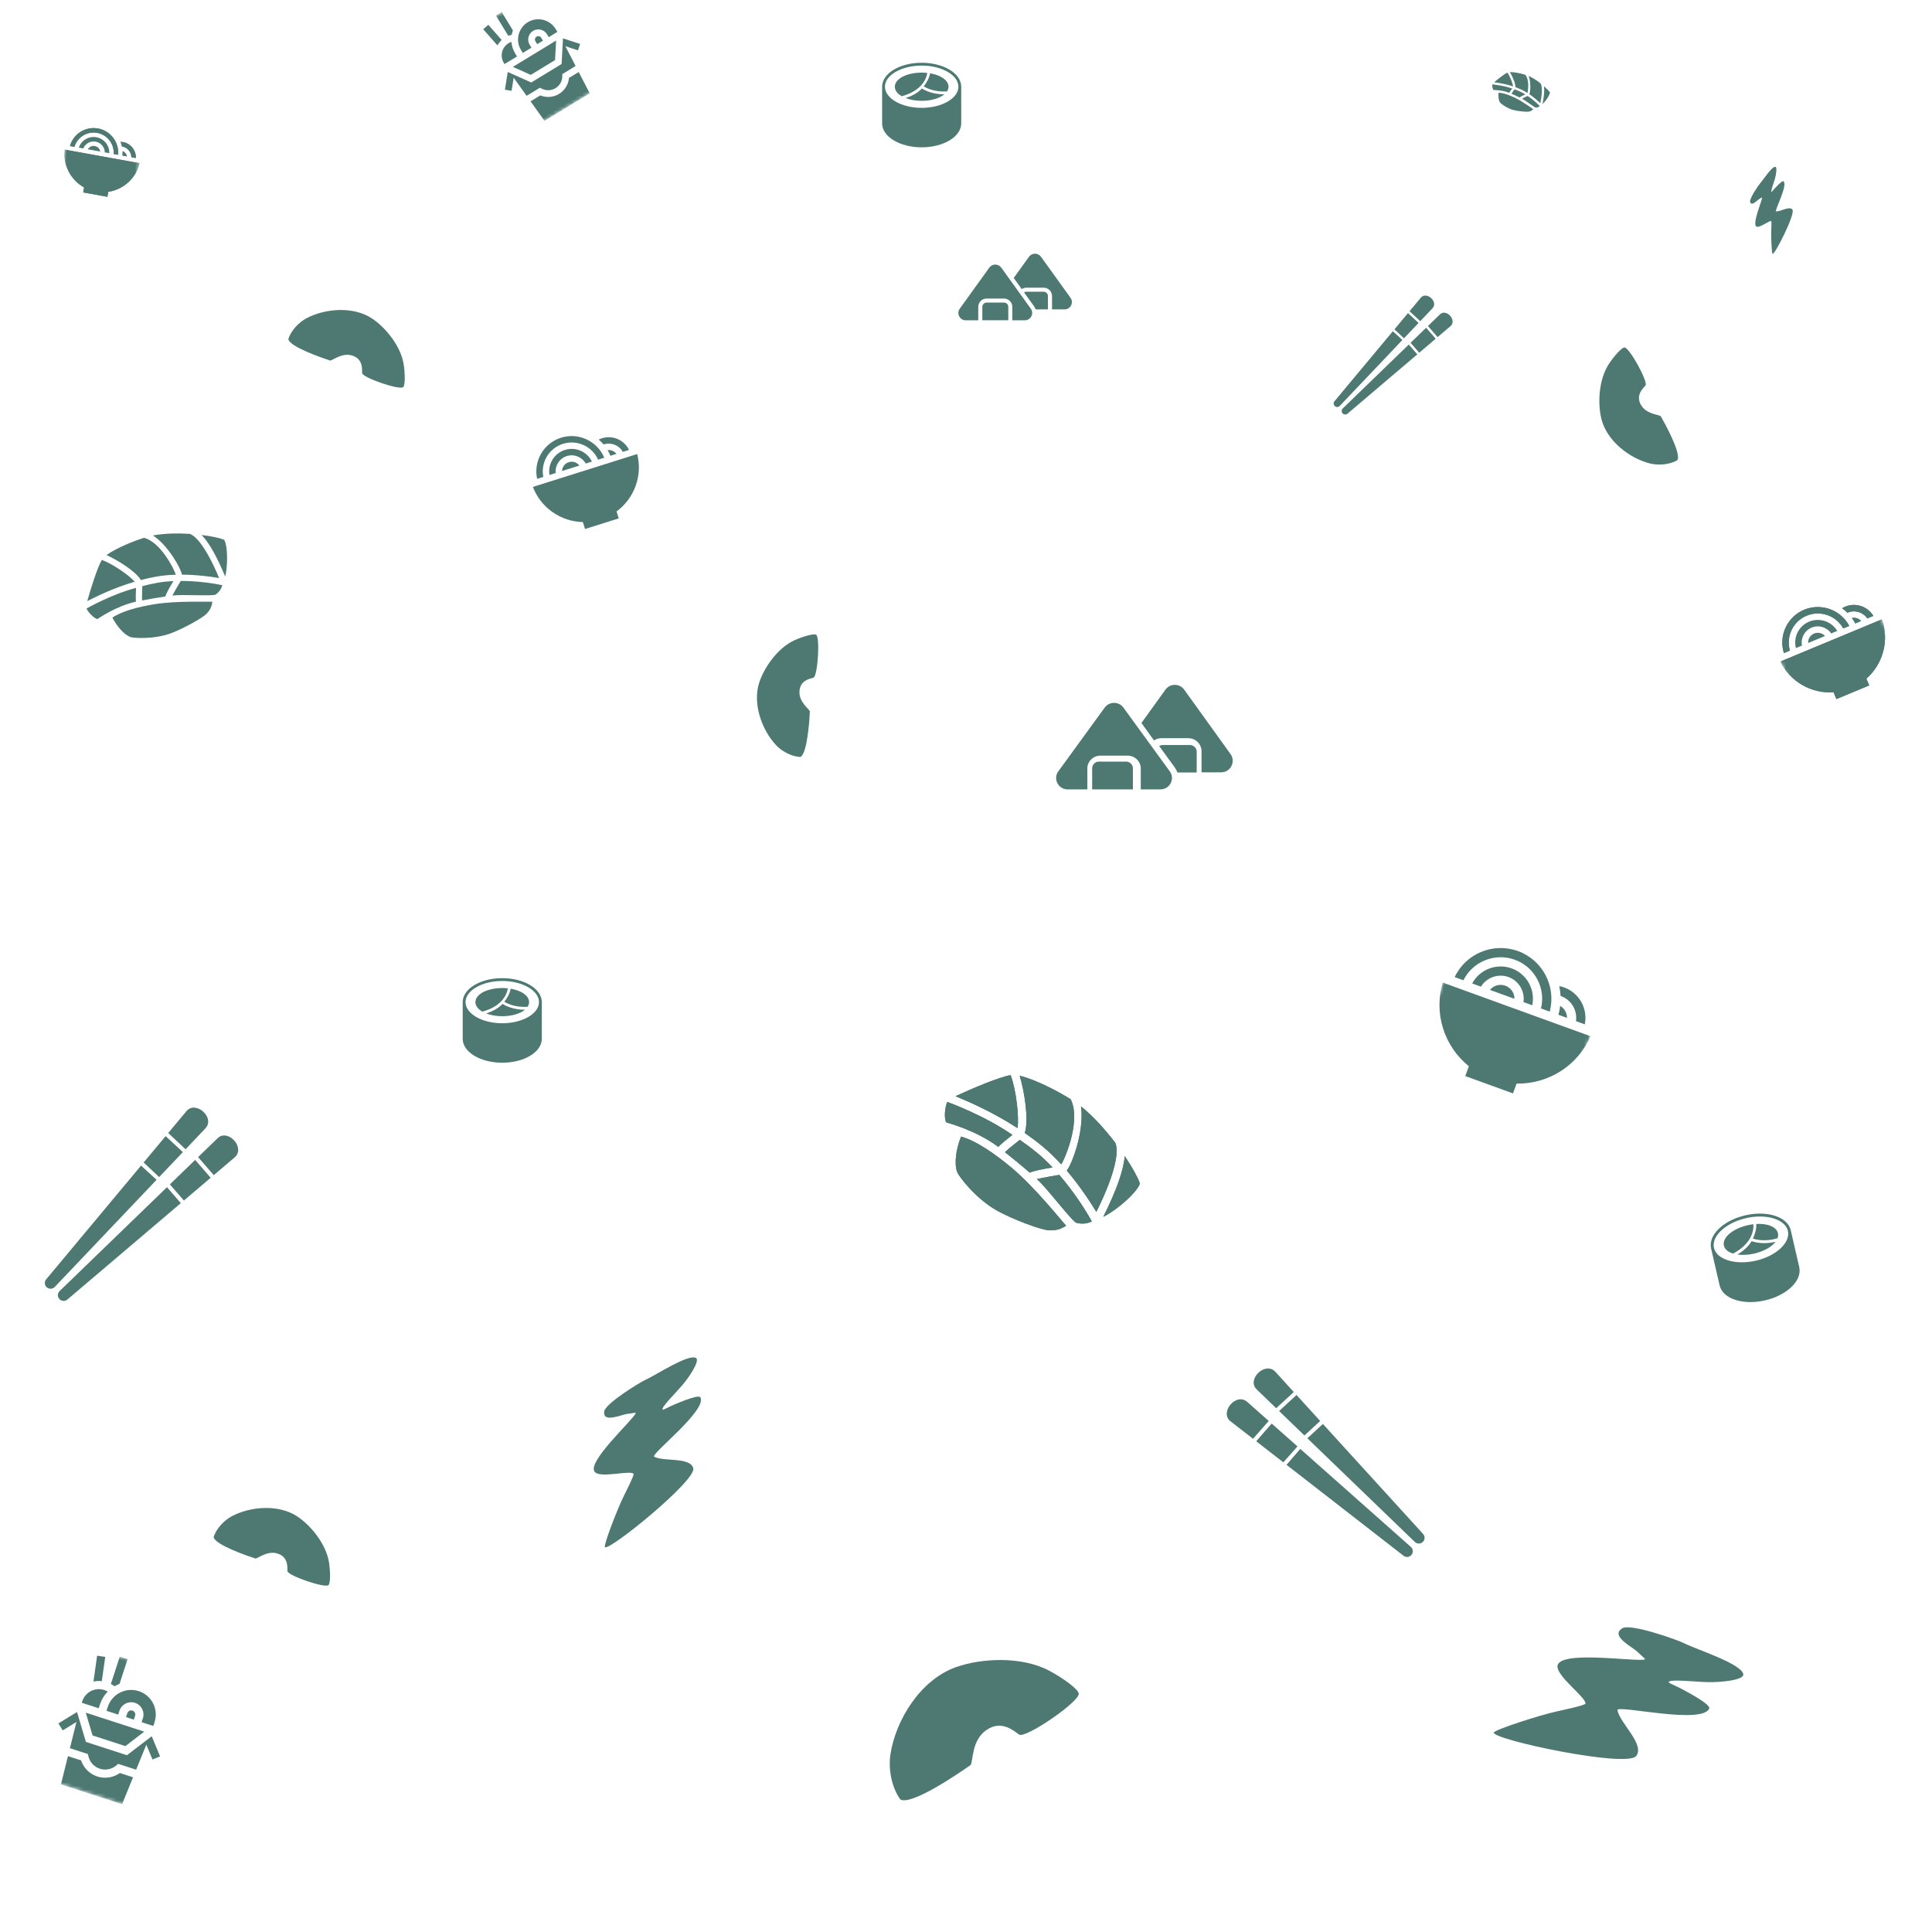 <svg width="536" height="536" viewBox="0 0 536 536" fill="none" xmlns="http://www.w3.org/2000/svg">
<g clip-path="url(#clip0_2099_6398)">
<g clip-path="url(#clip1_2099_6398)">
<mask id="mask0_2099_6398" style="mask-type:luminance" maskUnits="userSpaceOnUse" x="0" y="0" width="1336" height="513">
<path d="M1336 0H0V513H1336V0Z" fill="white"/>
</mask>
<g mask="url(#mask0_2099_6398)">
<g opacity="0.7">
<path fill-rule="evenodd" clip-rule="evenodd" d="M299.276 469.81C299.736 471.978 284.438 482.459 282.722 481.225C281.29 480.194 277.852 477.1 273.692 479.947C269.532 482.794 270.009 488.435 269.305 489.648C266.255 491.809 252.874 501.013 249.778 499.224C247.223 495.682 246.457 490.522 247.033 486.732C248.492 477.119 255.391 466.029 265.18 462.533C272.29 459.994 283.455 459.445 291.106 463.515C294.678 465.416 298.993 468.478 299.276 469.81Z" fill="#014036"/>
<path fill-rule="evenodd" clip-rule="evenodd" d="M226.402 176.082C227.572 176.665 226.862 187.66 225.668 188.006C224.671 188.294 221.992 188.758 221.797 191.747C221.603 194.736 224.385 196.591 224.689 197.365C224.581 199.584 223.977 209.215 222.024 210C219.459 209.887 216.795 208.344 215.252 206.68C211.337 202.459 208.715 195.157 210.654 189.304C212.062 185.053 215.864 179.643 220.524 177.574C222.701 176.608 225.684 175.723 226.402 176.082Z" fill="#014036"/>
<path fill-rule="evenodd" clip-rule="evenodd" d="M450.656 96.396C451.979 96.253 457.344 106.008 456.505 106.956C455.804 107.748 453.752 109.609 455.209 112.262C456.666 114.914 460.067 114.972 460.75 115.465C461.863 117.415 466.577 125.95 465.325 127.687C463.056 128.996 459.926 129.139 457.694 128.566C452.032 127.113 445.809 122.328 444.295 116.28C443.196 111.888 443.527 105.198 446.411 100.885C447.758 98.87 449.843 96.484 450.656 96.396Z" fill="#014036"/>
<path fill-rule="evenodd" clip-rule="evenodd" d="M91.161 439.737C90.277 440.732 79.749 437.11 79.733 435.844C79.721 434.787 79.991 432.029 77.129 431.043C74.268 430.057 71.71 432.3 70.873 432.393C68.739 431.697 59.513 428.542 59.273 426.413C60.075 423.92 62.297 421.712 64.335 420.636C69.505 417.908 77.33 417.272 82.514 420.735C86.279 423.25 90.528 428.427 91.29 433.56C91.645 435.957 91.704 439.125 91.161 439.737Z" fill="#014036"/>
<path fill-rule="evenodd" clip-rule="evenodd" d="M111.888 107.377C111.003 108.372 100.475 104.751 100.46 103.484C100.448 102.427 100.717 99.669 97.856 98.683C94.995 97.698 92.437 99.94 91.6 100.033C89.466 99.337 80.24 96.182 80 94.054C80.801 91.561 83.023 89.352 85.062 88.276C90.231 85.549 98.056 84.912 103.24 88.375C107.005 90.89 111.255 96.067 112.016 101.2C112.372 103.597 112.431 106.766 111.888 107.377Z" fill="#014036"/>
<path d="M293.36 217.283C293.624 217.803 294.031 218.24 294.535 218.544C295.039 218.848 295.619 219.005 296.209 219H301.656V213.226C301.658 212.274 302.041 211.361 302.724 210.688C303.407 210.014 304.332 209.636 305.298 209.635H312.848C313.813 209.636 314.739 210.014 315.421 210.688C316.104 211.361 316.488 212.274 316.489 213.226V219H321.934C323.159 219 324.224 218.358 324.784 217.283C325.343 216.208 325.25 214.98 324.537 213.999L319.638 207.264L311.674 196.317C311.066 195.481 310.117 195 309.073 195C308.029 195 307.081 195.481 306.472 196.317L293.61 214C293.26 214.469 293.052 215.026 293.009 215.606C292.965 216.187 293.087 216.769 293.363 217.283L293.36 217.283ZM322.569 206.696C322.224 206.696 321.891 206.802 321.6 206.977L325.969 212.984C326.271 213.398 326.493 213.848 326.649 214.315H332V208.543C331.998 208.051 331.799 207.582 331.446 207.236C331.093 206.889 330.615 206.695 330.118 206.696H322.569Z" fill="#014036"/>
<path d="M304.876 211.293C304.379 211.294 303.902 211.491 303.551 211.841C303.199 212.192 303.001 212.667 303 213.163V219H314.304V213.163C314.304 212.667 314.105 212.192 313.754 211.841C313.402 211.491 312.925 211.294 312.428 211.293H304.876ZM338.788 214.263C339.378 214.27 339.957 214.111 340.46 213.806C340.964 213.5 341.371 213.059 341.636 212.534C342.197 211.446 342.105 210.201 341.39 209.201L328.532 191.333C328.238 190.919 327.847 190.581 327.395 190.35C326.942 190.117 326.439 189.998 325.93 190C325.421 189.998 324.919 190.117 324.466 190.35C324.013 190.581 323.623 190.919 323.328 191.334L316.671 200.577L320.155 205.419C320.745 205.021 321.44 204.806 322.151 204.801H329.701C330.667 204.801 331.593 205.183 332.277 205.863C332.961 206.543 333.346 207.465 333.348 208.429V214.265H338.791L338.788 214.263Z" fill="#014036"/>
<path d="M29.923 153.744C32.463 151.998 36.822 150.19 39.964 149.206C44.449 150.366 48.124 157.467 48.786 159.446C47.001 159.496 45.194 159.648 43.453 159.953C41.947 160.218 40.489 160.548 39.084 160.916C37.617 158.467 32.548 155.34 29.571 154.007C29.689 153.919 29.792 153.834 29.923 153.744ZM48.106 161.209C47.079 162.923 46.166 164.513 45.87 165.49C43.708 165.792 41.567 166.168 39.415 166.589C39.355 165.515 39.486 162.613 39.486 162.613C40.859 162.252 42.279 161.928 43.748 161.67C45.169 161.419 46.64 161.277 48.106 161.209ZM28.255 155.332C31.341 156.47 35.982 159.711 37.368 161.392C31.411 163.147 26.657 165.529 24.208 166.772C25.075 163.627 27.007 157.42 28.255 155.332ZM27.04 171.744C26.877 171.761 26.222 171.5 25.334 170.624C24.628 169.927 24.193 169.252 24 168.822C24.228 168.71 30.875 164.893 37.741 163.099C37.681 164.341 37.629 165.833 37.712 166.926C32.161 168.134 27.04 171.744 27.04 171.744ZM57.327 170.254C56.148 171.494 50.803 174.426 47.474 175.668C42.73 177.442 37.025 177.037 36.172 176.729C34.535 176.142 32.505 173.926 31.185 171.352C33.758 169.571 38.367 168.354 42.844 167.627C49.058 166.617 57.85 167.015 58.915 166.93C58.763 168.233 58.287 169.25 57.327 170.254ZM61.599 162.342C61.614 162.377 61.641 162.4 61.659 162.432C61.271 163.642 60.689 164.305 59.875 164.93C59.239 165.459 50.555 164.842 47.831 165.228C48.331 164.188 50.03 161.356 50.142 161.168C54.991 161.164 59.487 161.88 61.599 162.342ZM60.791 160.363C58.446 159.967 54.613 159.449 50.476 159.425C50.404 159.108 50.297 158.755 50.12 158.323C49.071 155.765 45.951 150.837 42.436 148.552C45.625 147.963 49.284 147.899 52.626 148.11C54.219 148.589 57.123 151.609 60.791 160.363ZM62.782 151.701C63.203 154.361 62.968 158.028 62.475 159.947C60.156 154.373 57.99 150.54 55.925 148.419C58.691 148.757 60.969 149.254 62.124 149.723C62.232 149.795 62.559 150.29 62.782 151.701Z" fill="#014036"/>
<path d="M139.34 271.375C136.355 271.375 133.646 272.084 131.656 273.262C129.665 274.438 128.367 276.113 128.367 278.019V288.185C128.367 290.09 129.665 291.766 131.656 292.942C133.646 294.118 136.355 294.829 139.34 294.829C142.325 294.829 145.032 294.12 147.022 292.942C149.012 291.766 150.316 290.09 150.316 288.185V278.019C150.316 276.113 149.012 274.438 147.022 273.262C145.032 272.084 142.326 271.375 139.34 271.375ZM139.34 272.155C142.199 272.155 144.782 272.847 146.622 273.934C148.462 275.022 149.531 276.471 149.531 278.019C149.531 279.568 148.464 281.019 146.622 282.106C144.781 283.194 142.201 283.884 139.34 283.884C136.481 283.884 133.894 283.194 132.054 282.106C130.214 281.019 129.153 279.569 129.153 278.019C129.153 276.469 130.216 275.02 132.056 273.934C133.896 272.847 136.482 272.155 139.342 272.155H139.34ZM139.34 274.11C137.34 274.11 135.524 274.509 134.176 275.179C132.828 275.852 131.894 276.837 131.894 278.019C131.894 279.09 132.663 279.994 133.809 280.655C137.74 279.616 140.364 277.313 140.9 274.194C140.382 274.138 139.861 274.11 139.34 274.11ZM141.669 274.302C141.46 275.641 140.629 277.003 139.916 277.924C140.712 278.408 142.985 279.553 146.377 279.318C146.638 278.921 146.788 278.487 146.788 278.019C146.788 276.837 145.851 275.852 144.502 275.179C143.702 274.781 142.737 274.482 141.669 274.302ZM139.405 278.527C138.084 279.944 136.167 280.751 134.887 281.165C136.134 281.648 137.672 281.929 139.34 281.929C141.342 281.929 143.155 281.53 144.502 280.858C144.908 280.658 145.287 280.412 145.636 280.126C142.368 280.156 140.149 278.986 139.405 278.527Z" fill="#014036"/>
<path d="M255.7 17.414C252.714 17.414 250.005 18.123 248.015 19.301C246.024 20.477 244.727 22.152 244.727 24.058V34.224C244.727 36.13 246.024 37.805 248.015 38.981C250.005 40.157 252.714 40.868 255.7 40.868C258.684 40.868 261.391 40.159 263.382 38.981C265.372 37.805 266.675 36.13 266.675 34.224V24.058C266.675 22.152 265.372 20.477 263.382 19.301C261.391 18.123 258.686 17.414 255.7 17.414ZM255.7 18.194C258.559 18.194 261.142 18.886 262.982 19.973C264.822 21.061 265.89 22.51 265.89 24.058C265.89 25.607 264.823 27.058 262.982 28.145C261.14 29.233 258.56 29.923 255.7 29.923C252.84 29.923 250.254 29.233 248.414 28.145C246.574 27.058 245.512 25.608 245.512 24.058C245.512 22.509 246.575 21.059 248.415 19.973C250.255 18.886 252.841 18.194 255.701 18.194H255.7ZM255.7 20.149C253.7 20.149 251.883 20.548 250.535 21.219C249.187 21.891 248.254 22.877 248.254 24.058C248.254 25.13 249.023 26.032 250.168 26.694C254.1 25.656 256.723 23.352 257.26 20.233C256.741 20.177 256.22 20.149 255.7 20.149ZM258.028 20.341C257.82 21.68 256.988 23.042 256.276 23.962C257.071 24.447 259.344 25.592 262.736 25.357C262.997 24.96 263.148 24.525 263.148 24.058C263.148 22.877 262.21 21.891 260.862 21.219C260.062 20.82 259.096 20.521 258.028 20.341ZM255.764 24.565C254.443 25.984 252.527 26.79 251.247 27.204C252.494 27.687 254.031 27.968 255.7 27.968C257.701 27.968 259.514 27.569 260.862 26.897C261.267 26.697 261.647 26.452 261.996 26.165C258.727 26.195 256.508 25.025 255.764 24.565Z" fill="#014036"/>
<path d="M484.222 337.163C481.218 337.852 478.656 339.192 476.926 340.836C475.195 342.48 474.277 344.466 474.72 346.384L477.078 356.616C477.52 358.534 479.215 359.921 481.492 360.644C483.767 361.369 486.659 361.458 489.664 360.769C492.668 360.08 495.227 358.741 496.958 357.096C498.688 355.452 499.611 353.465 499.169 351.546L496.811 341.316C496.368 339.397 494.668 338.012 492.392 337.288C490.115 336.562 487.228 336.473 484.222 337.163ZM484.403 337.948C487.281 337.288 490.042 337.387 492.146 338.057C494.25 338.727 495.661 339.938 496.021 341.497C496.38 343.056 495.643 344.762 494.042 346.282C492.44 347.802 490.003 349.092 487.124 349.753C484.247 350.413 481.483 350.316 479.379 349.646C477.275 348.976 475.869 347.762 475.51 346.203C475.15 344.643 475.885 342.939 477.485 341.421C479.084 339.901 481.527 338.608 484.405 337.947L484.403 337.948ZM484.857 339.915C482.844 340.377 481.109 341.198 479.907 342.185C478.707 343.172 477.996 344.38 478.27 345.57C478.518 346.648 479.501 347.379 480.808 347.781C484.524 345.827 486.63 342.903 486.446 339.64C485.912 339.703 485.381 339.795 484.857 339.915ZM487.245 339.571C487.346 340.967 486.825 342.529 486.322 343.621C487.235 343.925 489.787 344.552 493.147 343.532C493.318 343.072 493.369 342.6 493.261 342.13C492.987 340.94 491.814 340.165 490.301 339.8C489.403 339.583 488.362 339.506 487.245 339.571ZM485.947 344.345C484.946 346.078 483.204 347.333 482.011 348.045C483.379 348.243 484.992 348.17 486.671 347.785C488.685 347.323 490.418 346.503 491.619 345.515C491.979 345.22 492.305 344.885 492.589 344.517C489.307 345.301 486.802 344.636 485.947 344.345Z" fill="#014036"/>
<path fill-rule="evenodd" clip-rule="evenodd" d="M483.642 464.461C483.063 461.532 470.606 457.603 467.357 455.946C465.356 454.927 452.365 450.313 450.062 451.746C446.47 453.983 453.428 457.129 454.591 458.571C454.91 458.965 456.7 460.272 456.303 460.388C453.825 461.112 432.302 457.694 432.095 462.27C431.962 465.198 440.078 470.931 439.857 472.646C439.798 473.105 433.595 474.433 432.173 474.737C427.343 475.768 414.594 479.887 414.425 480.667C414.003 482.609 451.422 490.585 453.956 487.156C456.357 483.907 449.471 478.165 448.725 474.451C448.407 472.861 472.32 478.583 474.201 473.984C474.713 472.731 466.302 468.352 464.278 467.462C464.176 467.417 462.817 466.846 462.943 466.642C463.468 465.796 469.52 466.551 473.598 466.674C477.304 466.786 483.973 466.138 483.642 464.461Z" fill="#014036"/>
<path fill-rule="evenodd" clip-rule="evenodd" d="M193.062 376.73C190.885 375.592 181.954 381.514 179.219 382.734C177.535 383.485 167.889 389.397 167.623 391.603C167.207 395.045 172.806 392.228 174.33 392.228C174.747 392.228 176.507 391.758 176.376 392.072C175.565 394.024 162.294 405.993 165.121 408.481C166.93 410.073 174.784 407.847 175.77 408.871C176.034 409.145 173.693 413.786 173.155 414.849C171.33 418.46 167.408 428.713 167.821 429.221C168.849 430.491 193.226 410.73 192.332 407.348C191.485 404.144 184.258 405.58 181.493 404.144C180.309 403.529 196.288 391.222 194.308 387.655C193.768 386.683 186.63 389.794 185.018 390.626C184.936 390.668 183.87 391.241 183.805 391.056C183.532 390.285 187.132 386.814 189.311 384.275C191.29 381.97 194.308 377.383 193.062 376.73Z" fill="#014036"/>
<path d="M283.482 298.593C287.524 299.681 293.245 302.589 297.045 304.966C299.847 310.607 295.861 320.622 294.429 323.039C292.792 321.243 291.029 319.513 289.17 317.985C287.56 316.666 285.928 315.451 284.302 314.326C285.499 310.665 284.186 302.699 282.901 298.46C283.096 298.505 283.274 298.536 283.482 298.593ZM292.024 323.884C289.36 324.328 286.924 324.781 285.664 325.332C283.432 323.369 281.146 321.49 278.802 319.64C279.845 318.638 282.927 316.229 282.927 316.229C284.515 317.326 286.109 318.507 287.678 319.795C289.197 321.04 290.652 322.432 292.024 323.884ZM280.377 298.266C281.958 302.445 282.774 310.072 282.29 312.974C275.201 308.371 268.541 305.558 265.095 304.123C269.078 302.26 277.136 298.81 280.377 298.266ZM262.534 311.402C262.372 311.25 262.056 310.345 262.162 308.662C262.246 307.322 262.547 306.283 262.816 305.706C263.133 305.843 272.941 309.35 280.878 314.854C279.557 315.882 277.986 317.136 276.944 318.181C270.775 313.517 262.534 311.402 262.534 311.402ZM290.984 341.321C288.67 341.193 280.922 338.253 276.694 335.911C270.664 332.574 266.005 326.338 265.562 325.188C264.705 322.985 265.165 318.949 266.621 315.332C270.728 316.423 276.068 320.108 280.791 324.086C287.346 329.607 294.757 339.02 295.791 340.044C294.325 341.029 292.863 341.431 290.984 341.321ZM302.864 338.788C302.84 338.835 302.841 338.882 302.824 338.93C301.245 339.589 300.049 339.57 298.688 339.28C297.581 339.089 290.491 329.594 287.674 327.125C289.181 326.727 293.584 325.997 293.877 325.947C298.192 330.943 301.457 336.206 302.864 338.788ZM304.165 336.22C302.485 333.455 299.606 329.049 295.954 324.762C296.214 324.41 296.478 323.992 296.762 323.43C298.442 320.106 300.702 312.569 299.91 306.941C303.347 309.713 306.665 313.429 309.421 317.059C310.349 319.122 309.846 324.762 304.165 336.22ZM314.784 330.678C312.44 333.444 308.487 336.417 306.088 337.591C309.72 330.314 311.709 324.72 312.04 320.731C314.153 323.88 315.672 326.663 316.218 328.266C316.24 328.44 316.026 329.211 314.784 330.678Z" fill="#014036"/>
<path d="M283.482 298.593C287.524 299.681 293.245 302.589 297.045 304.966C299.847 310.607 295.861 320.622 294.429 323.039C292.792 321.243 291.029 319.513 289.17 317.985C287.56 316.666 285.928 315.451 284.302 314.326C285.499 310.665 284.186 302.699 282.901 298.46C283.096 298.505 283.274 298.536 283.482 298.593ZM292.024 323.884C289.36 324.328 286.924 324.781 285.664 325.332C283.432 323.369 281.146 321.49 278.802 319.64C279.845 318.638 282.927 316.229 282.927 316.229C284.515 317.326 286.109 318.507 287.678 319.795C289.197 321.04 290.652 322.432 292.024 323.884ZM280.377 298.266C281.958 302.445 282.774 310.072 282.29 312.974C275.201 308.371 268.541 305.558 265.095 304.123C269.078 302.26 277.136 298.81 280.377 298.266ZM262.534 311.402C262.372 311.25 262.056 310.345 262.162 308.662C262.246 307.322 262.547 306.283 262.816 305.706C263.133 305.843 272.941 309.35 280.878 314.854C279.557 315.882 277.986 317.136 276.944 318.181C270.775 313.517 262.534 311.402 262.534 311.402ZM290.984 341.321C288.67 341.193 280.922 338.253 276.694 335.911C270.664 332.574 266.005 326.338 265.562 325.188C264.705 322.985 265.165 318.949 266.621 315.332C270.728 316.423 276.068 320.108 280.791 324.086C287.346 329.607 294.757 339.02 295.791 340.044C294.325 341.029 292.863 341.431 290.984 341.321ZM302.864 338.788C302.84 338.835 302.841 338.882 302.824 338.93C301.245 339.589 300.049 339.57 298.688 339.28C297.581 339.089 290.491 329.594 287.674 327.125C289.181 326.727 293.584 325.997 293.877 325.947C298.192 330.943 301.457 336.206 302.864 338.788ZM304.165 336.22C302.485 333.455 299.606 329.049 295.954 324.762C296.214 324.41 296.478 323.992 296.762 323.43C298.442 320.106 300.702 312.569 299.91 306.941C303.347 309.713 306.665 313.429 309.421 317.059C310.349 319.122 309.846 324.762 304.165 336.22ZM314.784 330.678C312.44 333.444 308.487 336.417 306.088 337.591C309.72 330.314 311.709 324.72 312.04 320.731C314.153 323.88 315.672 326.663 316.218 328.266C316.24 328.44 316.026 329.211 314.784 330.678Z" fill="#014036"/>
<path d="M341.369 394.299C339.788 393.07 340.239 391.02 341.35 389.694C341.675 389.305 342.069 388.967 342.499 388.71C343.601 388.054 344.914 387.949 346.024 388.93L351.986 394.215L347.632 399.168L341.371 394.301L341.369 394.299ZM348.628 385.453C347.614 384.476 347.63 383.195 348.201 382.068C348.649 381.185 349.451 380.412 350.354 379.999C351.521 379.461 352.841 379.498 353.838 380.591L358.94 386.191C358.925 386.202 358.91 386.215 358.896 386.228L354.057 390.689L348.628 385.45V385.453ZM359.69 387.015L366.256 394.222L361.893 398.246L354.865 391.469L359.656 387.05C359.668 387.039 359.681 387.026 359.69 387.015ZM367.009 395.049L394.807 425.559C395.402 426.209 395.363 427.21 394.715 427.81C394.073 428.401 393.085 428.372 392.48 427.745L362.702 399.023L367.014 395.049H367.009ZM352.804 394.938L359.963 401.283L356.039 405.694L356.037 405.699L348.515 399.854L352.804 394.938ZM360.737 401.97L391.411 429.158C392.073 429.735 392.143 430.745 391.565 431.406C390.986 432.068 389.966 432.136 389.312 431.559L356.924 406.388L360.739 401.97H360.737Z" fill="#014036"/>
<path d="M394.182 82.589C394.971 81.644 396.226 81.96 397.021 82.668C397.255 82.875 397.455 83.123 397.605 83.392C397.988 84.082 398.027 84.889 397.4 85.551L394.023 89.105L391.057 86.336L394.181 82.591L394.182 82.589ZM399.491 87.217C400.114 86.615 400.903 86.648 401.586 87.021C402.122 87.313 402.582 87.821 402.819 88.383C403.127 89.11 403.079 89.919 402.385 90.509L398.831 93.529C398.825 93.52 398.817 93.51 398.809 93.502L396.156 90.445L399.493 87.217H399.491ZM398.308 93.974L393.736 97.86L391.342 95.104L395.659 90.925L398.288 93.952C398.294 93.96 398.302 93.967 398.308 93.974ZM393.211 98.306L373.852 114.762C373.44 115.114 372.823 115.071 372.467 114.661C372.115 114.256 372.152 113.65 372.551 113.292L390.847 95.585L393.211 98.309V98.306ZM393.561 89.593L389.508 93.86L386.867 91.366L386.864 91.365L390.616 86.865L393.561 89.593ZM389.07 94.321L371.701 112.608C371.332 113.003 370.708 113.026 370.313 112.658C369.916 112.29 369.894 111.663 370.263 111.273L386.422 91.896L389.07 94.323V94.321Z" fill="#014036"/>
<path d="M51.746 308.251C53.028 306.714 55.068 307.228 56.36 308.379C56.74 308.715 57.066 309.119 57.309 309.555C57.931 310.676 57.995 311.988 56.975 313.062L51.487 318.839L46.665 314.339L51.743 308.253L51.746 308.251ZM60.375 315.77C61.388 314.791 62.67 314.846 63.78 315.452C64.651 315.927 65.4 316.752 65.785 317.665C66.285 318.846 66.207 320.161 65.079 321.119L59.303 326.027C59.293 326.012 59.28 325.997 59.267 325.982L54.954 321.016L60.378 315.77H60.375ZM58.453 326.749L51.02 333.065L47.128 328.586L54.147 321.796L58.42 326.714C58.43 326.726 58.442 326.739 58.453 326.749ZM50.167 333.789L18.699 360.529C18.029 361.101 17.027 361.031 16.447 360.365C15.876 359.706 15.936 358.722 16.584 358.139L46.324 329.368L50.167 333.794V333.789ZM50.736 319.631L44.148 326.565L39.855 322.512L39.85 322.51L45.949 315.197L50.736 319.631ZM43.435 327.314L15.203 357.029C14.603 357.67 13.588 357.708 12.946 357.11C12.301 356.511 12.265 355.492 12.865 354.859L39.131 323.373L43.435 327.317V327.314Z" fill="#014036"/>
<path d="M266.112 87.749C266.281 88.085 266.54 88.367 266.861 88.562C267.182 88.758 267.552 88.859 267.928 88.855H271.398V85.137C271.399 84.524 271.644 83.936 272.079 83.502C272.514 83.069 273.103 82.825 273.718 82.824H278.529C279.144 82.825 279.733 83.069 280.168 83.502C280.603 83.936 280.848 84.524 280.848 85.137V88.855H284.318C285.098 88.855 285.777 88.442 286.133 87.749C286.49 87.057 286.43 86.266 285.975 85.635L282.854 81.297L277.781 74.247C277.393 73.708 276.789 73.398 276.124 73.398C275.458 73.398 274.854 73.708 274.466 74.247L266.272 85.635C266.049 85.938 265.917 86.296 265.888 86.67C265.861 87.044 265.939 87.418 266.114 87.75L266.112 87.749ZM284.722 80.931C284.502 80.931 284.29 81 284.105 81.112L286.889 84.981C287.08 85.248 287.222 85.538 287.322 85.838H290.731V82.121C290.73 81.805 290.602 81.502 290.378 81.278C290.153 81.056 289.849 80.931 289.532 80.931H284.722Z" fill="#014036"/>
<path d="M273.726 83.944C273.41 83.944 273.106 84.069 272.882 84.293C272.658 84.516 272.531 84.819 272.531 85.135V88.853H279.732V85.135C279.732 84.819 279.606 84.516 279.381 84.293C279.157 84.069 278.854 83.944 278.537 83.944H273.726ZM295.331 85.836C295.706 85.84 296.075 85.739 296.396 85.544C296.717 85.349 296.976 85.069 297.144 84.734C297.502 84.041 297.443 83.248 296.988 82.611L288.797 71.228C288.609 70.964 288.36 70.749 288.072 70.602C287.784 70.454 287.464 70.377 287.139 70.379C286.814 70.377 286.494 70.454 286.206 70.602C285.917 70.749 285.669 70.964 285.482 71.228L281.24 77.116L283.46 80.201C283.835 79.948 284.278 79.811 284.731 79.808H289.541C290.157 79.808 290.747 80.052 291.182 80.485C291.618 80.918 291.863 81.506 291.865 82.119V85.837H295.332L295.331 85.836Z" fill="#014036"/>
<mask id="mask1_2099_6398" style="mask-type:luminance" maskUnits="userSpaceOnUse" x="139" y="101" width="64" height="64">
<path d="M187.226 100.999L139 116.191L154.227 164.306L202.453 149.114L187.226 100.999Z" fill="white"/>
</mask>
<g mask="url(#mask1_2099_6398)">
<path d="M147.844 135.083C148.92 137.91 150.784 140.31 153.276 142.064C155.738 143.795 158.706 144.77 161.701 144.84L162.31 146.762L171.659 143.817L171.05 141.894C173.462 140.121 175.331 137.623 176.35 134.795C177.381 131.932 177.526 128.899 176.779 125.968L147.844 135.083ZM167.009 121.586C166.69 121.686 166.385 121.81 166.095 121.955C166.586 122.369 167.042 122.824 167.457 123.313C167.486 123.304 167.516 123.293 167.546 123.283C169.598 122.637 171.776 123.555 172.783 125.363L174.509 124.819C173.186 122.076 170.001 120.643 167.009 121.586ZM168.569 124.873C168.868 125.377 169.128 125.903 169.346 126.446L171.024 125.917C170.458 125.168 169.521 124.759 168.569 124.873ZM155.647 121.435C150.778 122.969 147.948 127.966 149.02 132.849L150.73 132.311C149.948 128.367 152.254 124.371 156.184 123.132C160.114 121.894 164.302 123.845 165.932 127.522L167.642 126.983C165.709 122.371 160.516 119.901 155.647 121.435Z" fill="#014036"/>
<path d="M156.721 124.825C153.728 125.767 151.946 128.766 152.442 131.769L154.168 131.225C153.951 129.168 155.206 127.168 157.257 126.522C159.31 125.875 161.488 126.794 162.494 128.602L164.22 128.058C162.898 125.315 159.713 123.882 156.721 124.825Z" fill="#014036"/>
<path d="M157.798 128.218C156.689 128.567 155.968 129.575 155.93 130.673L160.74 129.157C160.077 128.28 158.906 127.869 157.798 128.218Z" fill="#014036"/>
</g>
<mask id="mask2_2099_6398" style="mask-type:luminance" maskUnits="userSpaceOnUse" x="127" y="-6" width="44" height="45">
<path d="M154.325 -5.871L127 10.766L143.675 38.028L171 21.392L154.325 -5.871Z" fill="white"/>
</mask>
<g mask="url(#mask2_2099_6398)">
<path d="M148.863 10.164C148.422 10.433 148.282 11.01 148.551 11.45L149.04 12.249L150.641 11.274L150.152 10.475C149.883 10.035 149.304 9.895 148.863 10.164Z" fill="#014036"/>
<path d="M145.038 14.685L147.44 13.224L146.951 12.425C146.143 11.104 146.563 9.373 147.887 8.567C149.211 7.76 150.946 8.179 151.755 9.5L152.243 10.299L154.645 8.837L154.156 8.038C152.538 5.392 149.074 4.555 146.422 6.17C143.769 7.786 142.931 11.24 144.55 13.887L145.038 14.685ZM156.195 10.637L155.805 17.755L147.386 22.881L140.863 19.971L140.078 24.89L141.93 25.185L142.509 21.558L146.104 26.585L149.796 24.337L150.266 24.582C151.498 25.224 152.941 25.176 154.126 24.455C155.31 23.734 156.013 22.476 156.004 21.088L156.001 20.559L159.693 18.311L156.856 12.823L160.354 13.968L160.938 12.19L156.195 10.637Z" fill="#014036"/>
<path d="M147.251 20.772L153.986 16.672L154.283 11.251L142.284 18.557L147.251 20.772ZM155.103 26.054C153.534 27.009 151.583 27.156 149.894 26.471L147.196 28.113L151.068 33.528L163.61 25.892L160.555 19.98L157.857 21.623C157.694 23.435 156.672 25.099 155.103 26.054ZM139.182 11.091L135.471 6.881L134.062 8.118L138.013 12.598C138.317 12.035 138.712 11.525 139.182 11.091ZM142.948 14.863C142.335 13.861 141.974 12.755 141.876 11.618C141.601 11.712 141.337 11.836 141.089 11.987C139.213 13.129 138.62 15.572 139.765 17.443L139.967 17.774L143.437 15.662L142.948 14.863ZM142.061 9.203C142.125 8.939 142.203 8.681 142.293 8.429L139.186 3.348L137.585 4.322L141.02 9.94C141.327 9.82 141.643 9.726 141.966 9.659C141.993 9.506 142.025 9.354 142.061 9.203Z" fill="#014036"/>
</g>
<mask id="mask3_2099_6398" style="mask-type:luminance" maskUnits="userSpaceOnUse" x="6" y="454" width="50" height="50">
<path d="M55.873 466.934L18.93 454.949L6.918 491.807L43.861 503.792L55.873 466.934Z" fill="white"/>
</mask>
<g mask="url(#mask3_2099_6398)">
<path d="M36.747 474.579C36.15 474.386 35.507 474.712 35.313 475.308L34.961 476.387L37.126 477.09L37.477 476.01C37.672 475.414 37.344 474.772 36.747 474.579Z" fill="#014036"/>
<path d="M29.545 474.632L32.792 475.685L33.144 474.605C33.726 472.819 35.656 471.838 37.447 472.419C39.237 473 40.22 474.926 39.638 476.712L39.286 477.792L42.533 478.845L42.885 477.765C44.051 474.187 42.089 470.343 38.502 469.18C34.916 468.016 31.063 469.973 29.897 473.552L29.545 474.632ZM42.095 481.692L35.213 486.954L23.83 483.261L21.366 474.967L16.203 478.13L17.394 480.065L21.201 477.733L19.397 485.008L24.388 486.627L24.533 487.252C24.914 488.893 26.097 490.181 27.698 490.701C29.3 491.221 31.017 490.872 32.291 489.769L32.777 489.348L37.769 490.968L40.598 484.025L42.302 488.145L44.406 487.279L42.095 481.692Z" fill="#014036"/>
<path d="M25.673 481.469L34.779 484.423L40.02 480.416L23.797 475.153L25.673 481.469ZM26.995 492.859C24.874 492.17 23.199 490.493 22.497 488.399L18.849 487.216L16.906 495.051L33.863 500.552L36.91 493.075L33.263 491.892C31.461 493.173 29.117 493.547 26.995 492.859ZM28.243 466.406L29.2 459.67L26.947 459.352L25.928 466.521C26.688 466.356 27.47 466.317 28.243 466.406ZM27.733 472.848C28.175 471.493 28.911 470.287 29.883 469.299C29.579 469.12 29.257 468.975 28.921 468.867C26.385 468.044 23.661 469.428 22.837 471.958L22.691 472.406L27.381 473.927L27.733 472.848ZM32.26 467.562C32.554 467.412 32.855 467.28 33.159 467.164L35.398 460.295L33.233 459.592L30.758 467.187C31.111 467.375 31.448 467.591 31.764 467.835C31.927 467.739 32.092 467.647 32.26 467.562Z" fill="#014036"/>
</g>
<mask id="mask4_2099_6398" style="mask-type:luminance" maskUnits="userSpaceOnUse" x="391" y="255" width="57" height="57">
<path d="M447.516 270.286L406.547 255.41L391.636 296.285L432.606 311.161L447.516 270.286Z" fill="white"/>
</mask>
<g mask="url(#mask4_2099_6398)">
<path d="M400.276 272.6C399.023 276.76 399.042 281.124 400.344 285.297C401.63 289.42 404.158 293.122 407.51 295.817L406.517 298.539L419.754 303.346L420.747 300.623C425.051 300.708 429.372 299.494 433.014 297.16C436.7 294.798 439.526 291.467 441.246 287.476L400.276 272.6ZM433.955 273.952C433.504 273.788 433.047 273.663 432.59 273.574C432.786 274.476 432.906 275.391 432.95 276.312C432.992 276.327 433.035 276.34 433.078 276.355C435.984 277.41 437.661 280.358 437.222 283.297L439.665 284.185C440.564 279.905 438.192 275.491 433.955 273.952ZM432.849 279.059C432.748 279.894 432.583 280.721 432.355 281.531L434.732 282.394C434.744 281.044 434.035 279.761 432.849 279.059ZM421.139 263.86C414.246 261.357 406.638 264.58 403.576 271.08L405.998 271.96C408.566 266.783 414.698 264.242 420.262 266.263C425.827 268.284 428.888 274.163 427.521 279.775L429.942 280.655C431.785 273.711 428.033 266.363 421.139 263.86Z" fill="#014036"/>
<path d="M419.389 268.665C415.152 267.126 410.492 268.987 408.422 272.842L410.866 273.73C412.423 271.196 415.607 270.013 418.513 271.068C421.418 272.123 423.095 275.071 422.655 278.01L425.1 278.898C425.998 274.617 423.626 270.203 419.389 268.665Z" fill="#014036"/>
<path d="M417.633 273.466C416.064 272.896 414.358 273.414 413.352 274.633L420.162 277.106C420.176 275.527 419.203 274.036 417.633 273.466Z" fill="#014036"/>
</g>
<mask id="mask5_2099_6398" style="mask-type:luminance" maskUnits="userSpaceOnUse" x="489" y="160" width="40" height="40">
<path d="M517.172 159.999L489 171.707L500.735 199.815L528.908 188.106L517.172 159.999Z" fill="white"/>
</mask>
<g mask="url(#mask5_2099_6398)">
<path d="M493.938 183.53C495.268 186.266 497.351 188.505 500.004 190.039C502.625 191.555 505.686 192.266 508.692 192.07L509.474 193.942L518.577 190.159L517.795 188.287C520.052 186.296 521.702 183.627 522.469 180.702C523.246 177.743 523.119 174.691 522.11 171.822L493.938 183.53ZM511.93 168.302C511.619 168.431 511.324 168.582 511.047 168.753C511.576 169.124 512.073 169.539 512.532 169.992C512.561 169.98 512.59 169.966 512.62 169.954C514.617 169.124 516.882 169.85 518.052 171.572L519.732 170.873C518.162 168.243 514.843 167.091 511.93 168.302ZM513.786 171.456C514.131 171.934 514.438 172.438 514.706 172.962L516.34 172.283C515.705 171.583 514.73 171.256 513.786 171.456ZM500.534 169.162C495.793 171.133 493.405 176.39 494.916 181.187L496.58 180.495C495.444 176.614 497.397 172.405 501.223 170.815C505.05 169.225 509.42 170.806 511.381 174.344L513.047 173.652C510.698 169.204 505.274 167.192 500.534 169.162Z" fill="#014036"/>
<path d="M493.938 183.53C495.268 186.266 497.351 188.505 500.004 190.039C502.625 191.555 505.686 192.266 508.692 192.07L509.474 193.942L518.577 190.159L517.795 188.287C520.052 186.296 521.702 183.627 522.469 180.702C523.246 177.743 523.119 174.691 522.11 171.822L493.938 183.53ZM511.93 168.302C511.619 168.431 511.324 168.582 511.047 168.753C511.576 169.124 512.073 169.539 512.532 169.992C512.561 169.98 512.59 169.966 512.62 169.954C514.617 169.124 516.882 169.85 518.052 171.572L519.732 170.873C518.162 168.243 514.843 167.091 511.93 168.302ZM513.786 171.456C514.131 171.934 514.438 172.438 514.706 172.962L516.34 172.283C515.705 171.583 514.73 171.256 513.786 171.456ZM500.534 169.162C495.793 171.133 493.405 176.39 494.916 181.187L496.58 180.495C495.444 176.614 497.397 172.405 501.223 170.815C505.05 169.225 509.42 170.806 511.381 174.344L513.047 173.652C510.698 169.204 505.274 167.192 500.534 169.162Z" fill="#014036"/>
<path d="M501.909 172.465C498.995 173.676 497.478 176.839 498.244 179.803L499.924 179.105C499.522 177.064 500.601 174.948 502.599 174.118C504.597 173.288 506.861 174.014 508.031 175.736L509.712 175.038C508.141 172.407 504.823 171.255 501.909 172.465Z" fill="#014036"/>
<path d="M503.288 175.765C502.209 176.214 501.577 177.287 501.637 178.391L506.32 176.445C505.577 175.625 504.368 175.316 503.288 175.765Z" fill="#014036"/>
</g>
<mask id="mask6_2099_6398" style="mask-type:luminance" maskUnits="userSpaceOnUse" x="15" y="32" width="26" height="26">
<path d="M40.286 36.564L19.539 32.797L15.812 53.516L36.558 57.283L40.286 36.564Z" fill="white"/>
</mask>
<g mask="url(#mask6_2099_6398)">
<path d="M17.968 41.511C17.715 43.599 18.084 45.679 19.049 47.565C20.002 49.428 21.513 50.989 23.332 52.002L23.084 53.382L29.787 54.6L30.035 53.22C32.092 52.91 34.051 51.979 35.593 50.569C37.154 49.142 38.225 47.323 38.715 45.279L17.968 41.511ZM34.124 39.417C33.896 39.376 33.668 39.353 33.443 39.348C33.611 39.762 33.744 40.189 33.84 40.625C33.862 40.629 33.884 40.631 33.906 40.635C35.377 40.903 36.419 42.173 36.452 43.612L37.69 43.836C37.764 41.72 36.27 39.807 34.124 39.417ZM34.02 41.945C34.04 42.352 34.03 42.759 33.989 43.164L35.192 43.383C35.086 42.738 34.642 42.183 34.02 41.945ZM27.186 35.644C23.694 35.01 20.337 37.166 19.415 40.518L20.641 40.74C21.437 38.061 24.149 36.35 26.966 36.862C29.784 37.373 31.728 39.93 31.54 42.719L32.767 42.942C33.071 39.479 30.677 36.277 27.186 35.644Z" fill="#014036"/>
<path d="M17.968 41.511C17.715 43.599 18.084 45.679 19.049 47.565C20.002 49.428 21.513 50.989 23.332 52.002L23.084 53.382L29.787 54.6L30.035 53.22C32.092 52.91 34.051 51.979 35.593 50.569C37.154 49.142 38.225 47.323 38.715 45.279L17.968 41.511ZM34.124 39.417C33.896 39.376 33.668 39.353 33.443 39.348C33.611 39.762 33.744 40.189 33.84 40.625C33.862 40.629 33.884 40.631 33.906 40.635C35.377 40.903 36.419 42.173 36.452 43.612L37.69 43.836C37.764 41.72 36.27 39.807 34.124 39.417ZM34.02 41.945C34.04 42.352 34.03 42.759 33.989 43.164L35.192 43.383C35.086 42.738 34.642 42.183 34.02 41.945ZM27.186 35.644C23.694 35.01 20.337 37.166 19.415 40.518L20.641 40.74C21.437 38.061 24.149 36.35 26.966 36.862C29.784 37.373 31.728 39.93 31.54 42.719L32.767 42.942C33.071 39.479 30.677 36.277 27.186 35.644Z" fill="#014036"/>
<path d="M26.75 38.075C24.604 37.686 22.537 38.953 21.87 40.961L23.107 41.186C23.64 39.85 25.059 39.026 26.53 39.294C28.001 39.56 29.044 40.831 29.077 42.27L30.315 42.495C30.389 40.379 28.895 38.465 26.75 38.075Z" fill="#014036"/>
<path d="M26.306 40.51C25.511 40.366 24.741 40.752 24.362 41.415L27.811 42.041C27.687 41.287 27.101 40.655 26.306 40.51Z" fill="#014036"/>
</g>
<path d="M419.053 20C420.217 20 421.964 20.368 423.155 20.732C424.315 22.048 423.975 25.034 423.765 25.789C423.193 25.424 422.595 25.086 421.986 24.81C421.457 24.571 420.934 24.362 420.417 24.177C420.471 23.105 419.538 21.055 418.886 20.006C418.939 20.004 418.993 20 419.053 20ZM423.182 26.191C422.498 26.504 421.878 26.802 421.581 27.042C420.837 26.675 420.088 26.335 419.322 26.007C419.532 25.661 420.185 24.789 420.185 24.789C420.692 24.97 421.204 25.172 421.716 25.405C422.217 25.63 422.708 25.899 423.182 26.191ZM418.195 20.137C418.923 21.148 419.694 23.142 419.775 23.959C417.538 23.234 415.548 22.959 414.518 22.823C415.451 22.032 417.365 20.519 418.195 20.137ZM414.362 24.968C414.303 24.939 414.157 24.718 414.06 24.258C413.985 23.89 413.99 23.589 414.023 23.414C414.114 23.428 417.004 23.661 419.532 24.568C419.252 24.94 418.923 25.392 418.718 25.749C416.724 24.94 414.362 24.968 414.362 24.968ZM424.169 30.961C423.538 31.095 421.247 30.865 419.942 30.541C418.077 30.08 416.379 28.738 416.174 28.461C415.785 27.93 415.613 26.81 415.742 25.73C416.923 25.727 418.627 26.331 420.179 27.06C422.341 28.071 425.015 30.068 425.366 30.269C425.042 30.64 424.681 30.855 424.169 30.961ZM427.172 29.418C427.172 29.432 427.172 29.445 427.172 29.459C426.795 29.751 426.471 29.833 426.088 29.853C425.776 29.882 423.182 27.839 422.25 27.379C422.622 27.163 423.754 26.647 423.829 26.612C425.35 27.645 426.606 28.825 427.172 29.418ZM427.334 28.632C426.681 28.009 425.592 27.032 424.298 26.143C424.342 26.029 424.385 25.896 424.417 25.725C424.627 24.708 424.687 22.514 424.067 21.057C425.188 21.554 426.353 22.314 427.355 23.091C427.754 23.579 428.029 25.135 427.334 28.632ZM429.781 26.369C429.356 27.285 428.509 28.372 427.948 28.861C428.396 26.639 428.525 24.988 428.326 23.89C429.118 24.585 429.728 25.224 429.992 25.616C430.013 25.661 430.008 25.885 429.781 26.369Z" fill="#014036"/>
<path fill-rule="evenodd" clip-rule="evenodd" d="M492.536 46.279C491.542 46.186 489.199 49.874 488.384 50.775C487.882 51.33 485.272 55.126 485.534 56.016C485.944 57.404 487.56 55.436 488.125 55.194C488.28 55.128 488.856 54.669 488.859 54.811C488.878 55.689 485.914 62.385 487.371 62.893C488.303 63.218 490.852 61.121 491.385 61.358C491.528 61.422 491.42 63.574 491.394 64.067C491.309 65.743 491.533 70.301 491.769 70.431C492.359 70.756 498.166 59.31 497.28 58.152C496.441 57.056 493.995 58.751 492.735 58.637C492.194 58.588 496.107 51.334 494.788 50.277C494.428 49.989 492.29 52.313 491.828 52.888C491.804 52.917 491.503 53.306 491.448 53.245C491.221 52.992 491.988 51.09 492.38 49.77C492.737 48.571 493.105 46.332 492.536 46.279Z" fill="#014036"/>
</g>
</g>
</g>
</g>
<defs>
<clipPath id="clip0_2099_6398">
<rect width="536" height="536" fill="white"/>
</clipPath>
<clipPath id="clip1_2099_6398">
<rect width="536" height="536" fill="white"/>
</clipPath>
</defs>
</svg>
